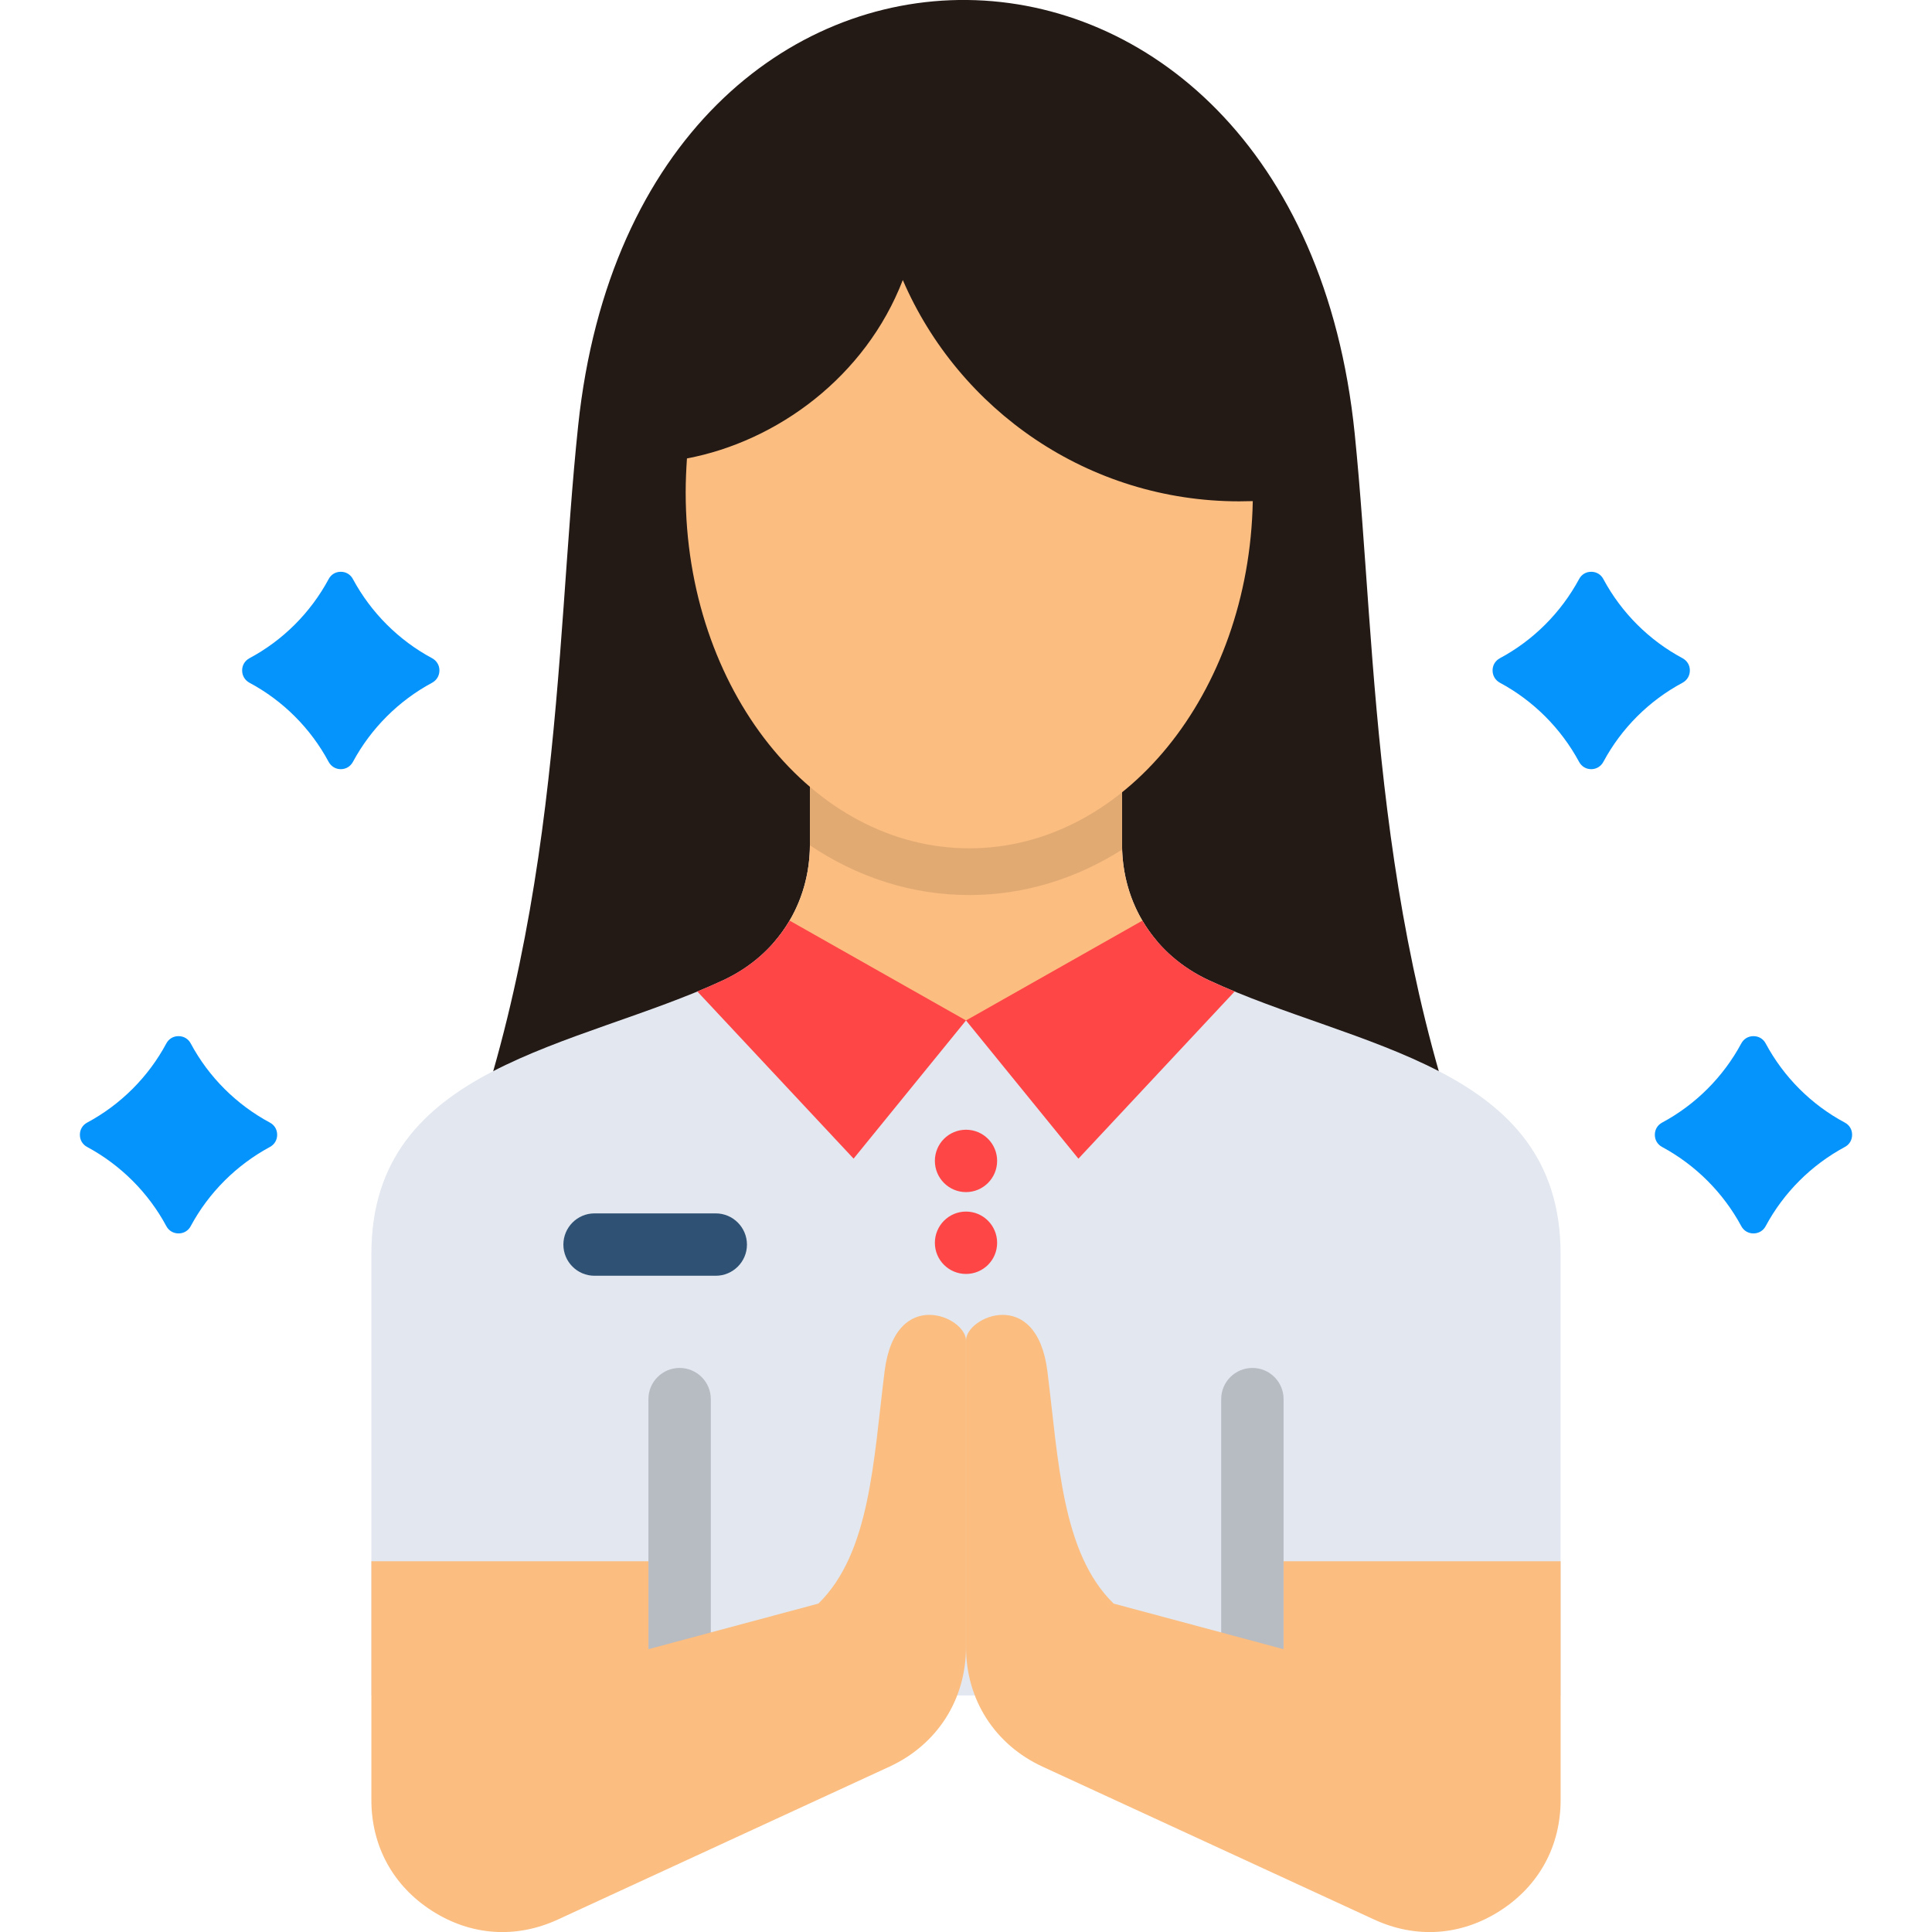 <svg id="Layer_1" enable-background="new 0 0 512 512" viewBox="0 0 512 512" xmlns="http://www.w3.org/2000/svg"><g><g clip-rule="evenodd" fill-rule="evenodd"><path d="m153.22 112.79c-6.32 59.73-4.14 136.97-38.32 215.4l141.1 3.21 141.11-3.2c-33.79-77.53-32.06-153.86-38.1-213.28-15.45-151.88-189.78-153.87-205.79-2.13z" fill="#231915"/><path d="m214.64 191.45h82.71v32.23c0 15.85 8.62 29.4 22.99 36.08 38.75 18.06 93.23 22.31 93.23 72.51v117.04h-315.15v-117.03c0-50.2 54.48-54.45 93.23-72.51 14.34-6.69 22.99-20.24 22.99-36.08z" fill="#e2e7f0"/><path d="m214.64 191.45h82.71v32.23c0 9.89 3.35 18.85 9.35 25.85v20.89h-101.81v-20.44c6.24-7.06 9.75-16.21 9.75-26.31z" fill="#fbbd80"/><path d="m214.64 191.45h82.71v32.23c0 .51 0 .99.03 1.47-11.96 7.6-25.74 12.05-40.51 12.05-15.53 0-29.88-4.88-42.24-13.18v-.34-32.23z" fill="#e2aa73"/><path d="m184.79 262.74c2.35-.94 4.62-1.96 6.86-2.98 7.62-3.57 13.63-9.04 17.6-15.79l46.75 26.46-29.79 36.62z" fill="#ff4646"/><path d="m302.74 243.98c3.97 6.75 9.98 12.22 17.6 15.79 2.24 1.02 4.51 2.04 6.86 2.98l-41.41 44.31-29.79-36.63z" fill="#ff4646"/><path d="m332 132.8c-.96 51.02-34.24 92.01-75.12 92.01-41.53 0-75.17-42.24-75.17-94.31 0-3.03.14-6.04.34-9.01 23.84-4.51 47.28-21.57 57.2-47.28 14.88 34.5 49.21 58.65 89.18 58.65 1.19 0 2.38-.03 3.57-.06z" fill="#fbbd80"/><path d="m331.91 362.52c-4.56 0-8.28 3.69-8.28 8.25v75.12h16.53v-75.12c0-4.56-3.71-8.25-8.25-8.25z" fill="#b7bbc2"/><path d="m424.92 201.88c4.76-8.87 12.08-16.19 20.98-20.95 1.22-.68 1.93-1.87 1.93-3.26s-.71-2.55-1.93-3.23c-8.9-4.76-16.21-12.08-20.98-20.95-.65-1.25-1.84-1.96-3.23-1.96s-2.58.71-3.23 1.96c-4.79 8.87-12.1 16.19-20.98 20.95-1.22.68-1.93 1.84-1.93 3.23s.71 2.58 1.93 3.26c8.87 4.76 16.19 12.08 20.98 20.95.65 1.22 1.84 1.96 3.23 1.96 1.38 0 2.57-.74 3.23-1.96z" fill="#0593fc"/><path d="m467.92 324.94c4.76-8.87 12.08-16.19 20.98-20.98 1.22-.65 1.93-1.84 1.93-3.23s-.71-2.58-1.93-3.23c-8.9-4.76-16.21-12.08-20.98-20.98-.65-1.22-1.84-1.93-3.23-1.93s-2.58.71-3.23 1.93c-4.79 8.9-12.1 16.21-20.98 20.98-1.22.65-1.93 1.84-1.93 3.23s.71 2.58 1.93 3.23c8.87 4.79 16.19 12.1 20.98 20.98.65 1.22 1.84 1.93 3.23 1.93 1.39-.01 2.58-.71 3.23-1.93z" fill="#0593fc"/><path d="m87.08 201.88c-4.76-8.87-12.08-16.19-20.98-20.95-1.22-.68-1.93-1.87-1.93-3.26s.71-2.55 1.93-3.23c8.9-4.76 16.21-12.08 20.98-20.95.65-1.25 1.84-1.96 3.23-1.96s2.58.71 3.23 1.96c4.79 8.87 12.1 16.19 20.98 20.95 1.22.68 1.93 1.84 1.93 3.23s-.71 2.58-1.93 3.26c-8.87 4.76-16.19 12.08-20.98 20.95-.65 1.22-1.84 1.96-3.23 1.96-1.38 0-2.57-.74-3.23-1.96z" fill="#0593fc"/><path d="m44.08 324.94c-4.76-8.87-12.1-16.19-20.98-20.98-1.22-.65-1.93-1.84-1.93-3.23s.71-2.58 1.93-3.23c8.87-4.76 16.21-12.08 20.98-20.98.65-1.22 1.84-1.93 3.23-1.93s2.58.71 3.23 1.93c4.76 8.9 12.1 16.21 20.98 20.98 1.22.65 1.93 1.84 1.93 3.23s-.71 2.58-1.93 3.23c-8.87 4.79-16.21 12.1-20.98 20.98-.65 1.22-1.84 1.93-3.23 1.93-1.39-.01-2.58-.71-3.23-1.93z" fill="#0593fc"/></g><path d="m247.75 329.36c0-4.56 3.69-8.28 8.25-8.28s8.25 3.71 8.25 8.28c0 4.56-3.69 8.25-8.25 8.25s-8.25-3.69-8.25-8.25zm0-21.72c0-4.56 3.69-8.25 8.25-8.25s8.25 3.69 8.25 8.25c0 4.56-3.69 8.28-8.25 8.28s-8.25-3.71-8.25-8.28z" fill="#ff4646"/><path d="m157.55 338.09c-4.56 0-8.25-3.71-8.25-8.25 0-4.56 3.69-8.28 8.25-8.28h32.12c4.56 0 8.28 3.71 8.28 8.28 0 4.54-3.71 8.25-8.28 8.25z" fill="#2f5274"/><path clip-rule="evenodd" d="m180.09 362.52c-4.54 0-8.25 3.69-8.25 8.25v75.12h16.53v-75.12c0-4.56-3.72-8.25-8.28-8.25z" fill="#b7bbc2" fill-rule="evenodd"/><path clip-rule="evenodd" d="m234.43 363.4c-2.98 23.81-3.8 48.13-17.55 61.57l-45.04 12.08v-23.3h-73.42v63.27c0 12.25 5.75 22.76 16.07 29.37 10.29 6.6 22.25 7.43 33.36 2.3l87.87-40.51c12.64-5.84 20.27-17.75 20.27-31.66v-81.3c.01-6.27-18.7-14.5-21.56 8.18z" fill="#fbbd80" fill-rule="evenodd"/><path clip-rule="evenodd" d="m277.57 363.4c2.98 23.81 3.8 48.13 17.55 61.57l45.04 12.08v-23.3h73.42v63.27c0 12.25-5.75 22.76-16.07 29.37-10.29 6.6-22.25 7.43-33.36 2.3l-87.87-40.51c-12.64-5.84-20.27-17.75-20.27-31.66v-81.3c-.01-6.27 18.7-14.5 21.56 8.18z" fill="#fbbd80" fill-rule="evenodd"/></g></svg>